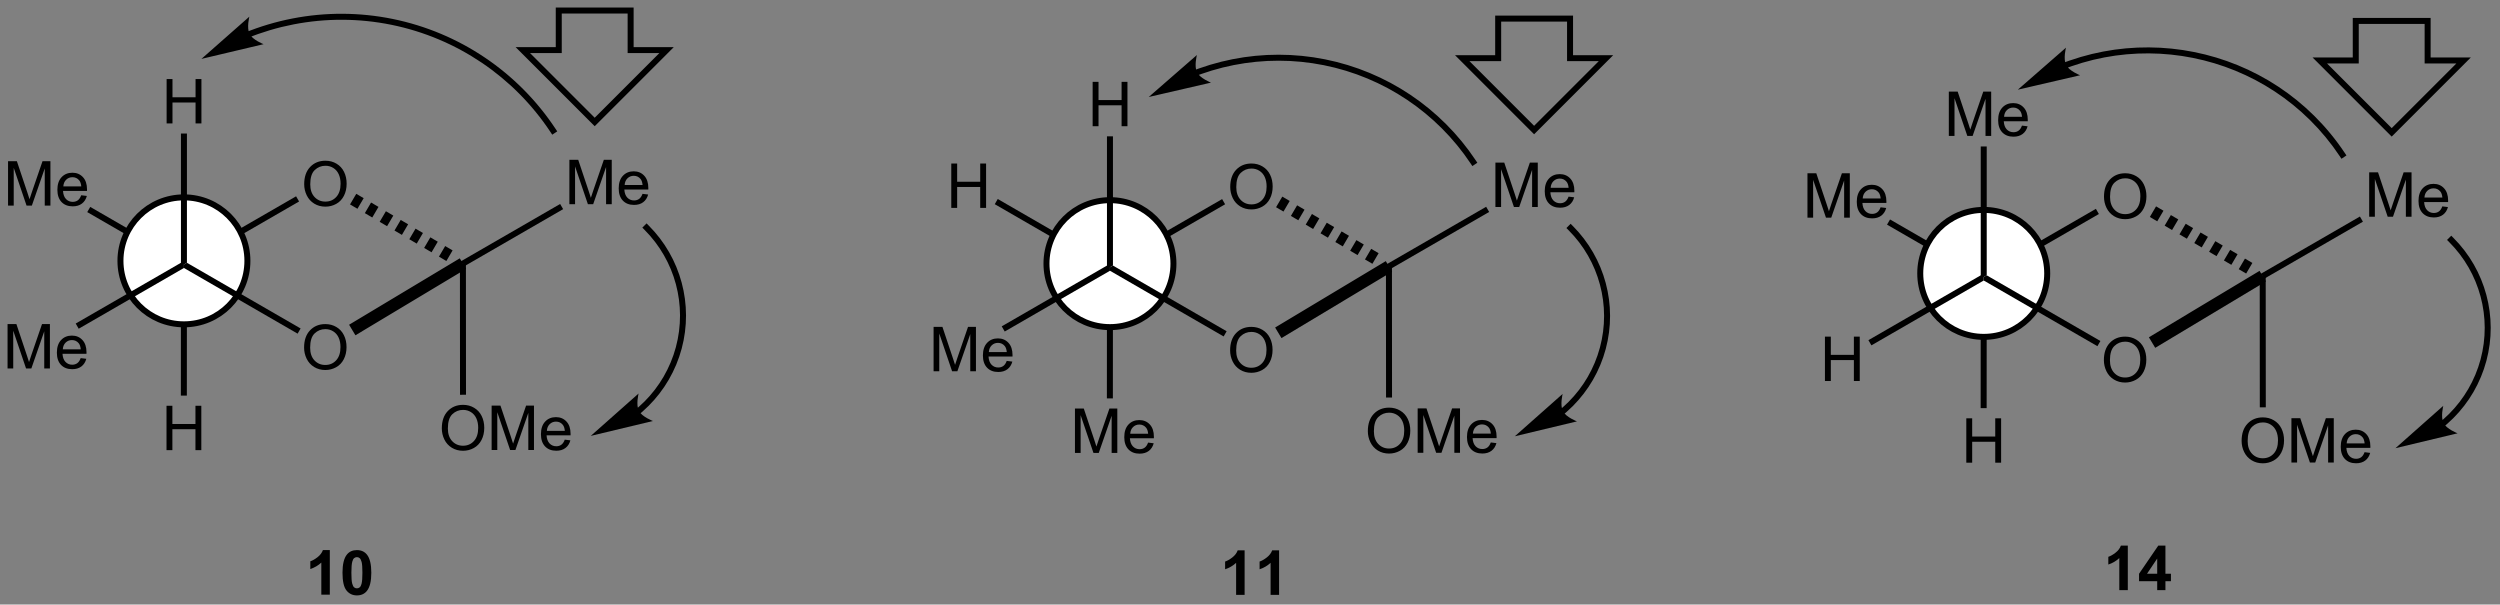 <?xml version="1.0" encoding="UTF-8"?>
<!DOCTYPE svg PUBLIC '-//W3C//DTD SVG 1.0//EN'
          'http://www.w3.org/TR/2001/REC-SVG-20010904/DTD/svg10.dtd'>
<svg stroke-dasharray="none" shape-rendering="auto" xmlns="http://www.w3.org/2000/svg" font-family="'Dialog'" text-rendering="auto" width="885" fill-opacity="1" color-interpolation="auto" color-rendering="auto" preserveAspectRatio="xMidYMid meet" font-size="12px" viewBox="0 0 885 214" fill="black" xmlns:xlink="http://www.w3.org/1999/xlink" stroke="black" image-rendering="auto" stroke-miterlimit="10" stroke-linecap="square" stroke-linejoin="miter" font-style="normal" stroke-width="1" height="214" stroke-dashoffset="0" font-weight="normal" stroke-opacity="1"
><rect x="0" y="0" width="885" height="214" fill="#808080" stroke="none"/><!--Generated by the Batik Graphics2D SVG Generator--><defs id="genericDefs"
  /><g
  ><defs id="defs1"
    ><clipPath clipPathUnits="userSpaceOnUse" id="clipPath1"
      ><path d="M1.683 1.404 L333.518 1.404 L333.518 81.439 L1.683 81.439 L1.683 1.404 Z"
      /></clipPath
      ><clipPath clipPathUnits="userSpaceOnUse" id="clipPath2"
      ><path d="M132.845 143.166 L132.845 220.976 L455.454 220.976 L455.454 143.166 Z"
      /></clipPath
    ></defs
    ><g transform="scale(2.667,2.667) translate(-1.683,-1.404) matrix(1.029,0,0,1.029,-134.961,-145.857)"
    ><path d="M133.831 169.633 L133.831 163.907 L134.971 163.907 L136.328 167.961 Q136.516 168.526 136.602 168.808 Q136.698 168.495 136.906 167.891 L138.276 163.907 L139.297 163.907 L139.297 169.633 L138.565 169.633 L138.565 164.839 L136.901 169.633 L136.219 169.633 L134.563 164.758 L134.563 169.633 L133.831 169.633 ZM143.268 168.297 L143.995 168.386 Q143.823 169.024 143.357 169.375 Q142.893 169.727 142.172 169.727 Q141.261 169.727 140.727 169.167 Q140.195 168.605 140.195 167.594 Q140.195 166.547 140.734 165.969 Q141.274 165.391 142.133 165.391 Q142.964 165.391 143.49 165.959 Q144.018 166.524 144.018 167.55 Q144.018 167.613 144.016 167.738 L140.922 167.738 Q140.961 168.422 141.307 168.787 Q141.656 169.149 142.175 169.149 Q142.563 169.149 142.836 168.946 Q143.109 168.743 143.268 168.297 ZM140.961 167.159 L143.276 167.159 Q143.229 166.636 143.011 166.375 Q142.675 165.969 142.141 165.969 Q141.656 165.969 141.326 166.295 Q140.995 166.618 140.961 167.159 Z" stroke="none" clip-path="url(#clipPath2)"
    /></g
    ><g transform="matrix(2.743,0,0,2.743,-364.385,-392.696)"
    ><path d="M156.579 176.853 L156.579 177.3 L156.192 177.523 L144.101 170.536 L144.488 169.867 Z" stroke="none" clip-path="url(#clipPath2)"
    /></g
    ><g transform="matrix(2.743,0,0,2.743,-364.385,-392.696)"
    ><path d="M172.1 166.944 Q172.1 165.517 172.866 164.713 Q173.631 163.905 174.842 163.905 Q175.634 163.905 176.269 164.285 Q176.907 164.663 177.241 165.34 Q177.577 166.017 177.577 166.876 Q177.577 167.749 177.225 168.436 Q176.874 169.124 176.228 169.478 Q175.584 169.832 174.837 169.832 Q174.03 169.832 173.392 169.442 Q172.756 169.048 172.428 168.374 Q172.1 167.697 172.1 166.944 ZM172.881 166.955 Q172.881 167.991 173.436 168.588 Q173.993 169.181 174.834 169.181 Q175.689 169.181 176.241 168.58 Q176.795 167.978 176.795 166.874 Q176.795 166.173 176.558 165.653 Q176.321 165.132 175.866 164.845 Q175.412 164.556 174.845 164.556 Q174.04 164.556 173.459 165.111 Q172.881 165.663 172.881 166.955 Z" stroke="none" clip-path="url(#clipPath2)"
    /></g
    ><g transform="matrix(2.743,0,0,2.743,-364.385,-392.696)"
    ><path d="M156.772 177.634 L156.579 177.3 L156.579 176.853 L171.053 168.497 L171.44 169.166 Z" stroke="none" clip-path="url(#clipPath2)"
    /></g
    ><g transform="matrix(2.743,0,0,2.743,-364.385,-392.696)"
    ><path d="M154.331 201.257 L154.331 195.53 L155.089 195.53 L155.089 197.882 L158.066 197.882 L158.066 195.53 L158.823 195.53 L158.823 201.257 L158.066 201.257 L158.066 198.556 L155.089 198.556 L155.089 201.257 L154.331 201.257 Z" stroke="none" clip-path="url(#clipPath2)"
    /></g
    ><g transform="matrix(2.743,0,0,2.743,-364.385,-392.696)"
    ><path d="M156.192 177.523 L156.579 177.3 L156.966 177.3 L156.955 194.219 L156.182 194.218 Z" stroke="none" clip-path="url(#clipPath2)"
    /></g
    ><g fill="white" transform="matrix(2.743,0,0,2.743,-364.385,-392.696)" stroke="white"
    ><path d="M156.579 185.02 C152.055 185.02 148.387 181.352 148.387 176.827 C148.387 172.303 152.055 168.635 156.579 168.635 C161.104 168.635 164.771 172.303 164.771 176.827 C164.771 181.352 161.104 185.02 156.579 185.02" stroke="none" clip-path="url(#clipPath2)"
    /></g
    ><g stroke-width="0.773" transform="matrix(2.743,0,0,2.743,-364.385,-392.696)" stroke-linejoin="round" stroke-linecap="round"
    ><path fill="none" d="M156.579 185.02 C152.055 185.02 148.387 181.352 148.387 176.827 C148.387 172.303 152.055 168.635 156.579 168.635 C161.104 168.635 164.771 172.303 164.771 176.827 C164.771 181.352 161.104 185.02 156.579 185.02" clip-path="url(#clipPath2)"
    /></g
    ><g transform="matrix(2.743,0,0,2.743,-364.385,-392.696)"
    ><path d="M172.087 188.027 Q172.087 186.6 172.852 185.795 Q173.618 184.988 174.829 184.988 Q175.62 184.988 176.256 185.368 Q176.894 185.745 177.227 186.423 Q177.563 187.1 177.563 187.959 Q177.563 188.831 177.212 189.519 Q176.86 190.206 176.214 190.561 Q175.571 190.915 174.823 190.915 Q174.016 190.915 173.378 190.524 Q172.743 190.131 172.415 189.456 Q172.087 188.779 172.087 188.027 ZM172.868 188.037 Q172.868 189.074 173.423 189.67 Q173.98 190.264 174.821 190.264 Q175.675 190.264 176.227 189.662 Q176.782 189.061 176.782 187.956 Q176.782 187.256 176.545 186.735 Q176.308 186.214 175.852 185.928 Q175.399 185.639 174.831 185.639 Q174.027 185.639 173.446 186.193 Q172.868 186.745 172.868 188.037 Z" stroke="none" clip-path="url(#clipPath2)"
    /></g
    ><g transform="matrix(2.743,0,0,2.743,-364.385,-392.696)"
    ><path d="M156.579 177.746 L156.579 177.3 L156.966 177.077 L171.637 185.553 L171.25 186.222 Z" stroke="none" clip-path="url(#clipPath2)"
    /></g
    ><g transform="matrix(2.743,0,0,2.743,-364.385,-392.696)"
    ><path d="M133.817 190.716 L133.817 184.989 L134.958 184.989 L136.315 189.044 Q136.502 189.609 136.588 189.89 Q136.684 189.578 136.893 188.974 L138.263 184.989 L139.283 184.989 L139.283 190.716 L138.552 190.716 L138.552 185.922 L136.888 190.716 L136.205 190.716 L134.549 185.841 L134.549 190.716 L133.817 190.716 ZM143.255 189.38 L143.981 189.468 Q143.809 190.106 143.343 190.458 Q142.88 190.81 142.158 190.81 Q141.247 190.81 140.713 190.25 Q140.182 189.687 140.182 188.677 Q140.182 187.63 140.721 187.052 Q141.26 186.474 142.119 186.474 Q142.95 186.474 143.476 187.041 Q144.005 187.606 144.005 188.632 Q144.005 188.695 144.002 188.82 L140.908 188.82 Q140.947 189.505 141.294 189.869 Q141.643 190.231 142.161 190.231 Q142.549 190.231 142.822 190.028 Q143.096 189.825 143.255 189.38 ZM140.947 188.242 L143.263 188.242 Q143.216 187.718 142.997 187.458 Q142.661 187.052 142.127 187.052 Q141.643 187.052 141.312 187.377 Q140.981 187.7 140.947 188.242 Z" stroke="none" clip-path="url(#clipPath2)"
    /></g
    ><g transform="matrix(2.743,0,0,2.743,-364.385,-392.696)"
    ><path d="M156.386 176.965 L156.579 177.3 L156.579 177.746 L142.997 185.587 L142.611 184.918 Z" stroke="none" clip-path="url(#clipPath2)"
    /></g
    ><g transform="matrix(2.743,0,0,2.743,-364.385,-392.696)"
    ><path d="M154.345 159.092 L154.345 153.365 L155.102 153.365 L155.102 155.717 L158.079 155.717 L158.079 153.365 L158.837 153.365 L158.837 159.092 L158.079 159.092 L158.079 156.392 L155.102 156.392 L155.102 159.092 L154.345 159.092 Z" stroke="none" clip-path="url(#clipPath2)"
    /></g
    ><g transform="matrix(2.743,0,0,2.743,-364.385,-392.696)"
    ><path d="M156.966 177.077 L156.579 177.3 L156.193 177.3 L156.193 160.396 L156.966 160.396 Z" stroke="none" clip-path="url(#clipPath2)"
    /></g
    ><g transform="matrix(2.743,0,0,2.743,-364.385,-392.696)"
    ><path d="M206.325 169.515 L206.325 163.789 L207.465 163.789 L208.822 167.843 Q209.01 168.409 209.096 168.69 Q209.192 168.377 209.4 167.773 L210.77 163.789 L211.791 163.789 L211.791 169.515 L211.059 169.515 L211.059 164.721 L209.395 169.515 L208.713 169.515 L207.057 164.64 L207.057 169.515 L206.325 169.515 ZM215.762 168.179 L216.489 168.268 Q216.317 168.906 215.851 169.257 Q215.387 169.609 214.666 169.609 Q213.755 169.609 213.221 169.049 Q212.689 168.487 212.689 167.476 Q212.689 166.429 213.228 165.851 Q213.768 165.273 214.627 165.273 Q215.458 165.273 215.984 165.841 Q216.512 166.406 216.512 167.432 Q216.512 167.494 216.51 167.619 L213.416 167.619 Q213.455 168.304 213.801 168.669 Q214.15 169.031 214.669 169.031 Q215.057 169.031 215.33 168.828 Q215.603 168.625 215.762 168.179 ZM213.455 167.041 L215.77 167.041 Q215.723 166.518 215.505 166.257 Q215.169 165.851 214.635 165.851 Q214.15 165.851 213.82 166.177 Q213.489 166.5 213.455 167.041 Z" stroke="none" clip-path="url(#clipPath2)"
    /></g
    ><g transform="matrix(2.743,0,0,2.743,-364.385,-392.696)"
    ><path d="M192.778 177.516 L192.584 177.181 L192.198 176.958 L205.13 169.487 L205.517 170.156 Z" stroke="none" clip-path="url(#clipPath2)"
    /></g
    ><g transform="matrix(2.743,0,0,2.743,-364.385,-392.696)"
    ><path d="M189.861 198.45 Q189.861 197.023 190.626 196.218 Q191.392 195.411 192.603 195.411 Q193.395 195.411 194.03 195.791 Q194.668 196.169 195.001 196.846 Q195.338 197.523 195.338 198.382 Q195.338 199.255 194.986 199.942 Q194.634 200.63 193.988 200.984 Q193.345 201.338 192.598 201.338 Q191.791 201.338 191.153 200.947 Q190.517 200.554 190.189 199.88 Q189.861 199.202 189.861 198.45 ZM190.642 198.46 Q190.642 199.497 191.197 200.093 Q191.754 200.687 192.595 200.687 Q193.45 200.687 194.001 200.085 Q194.556 199.484 194.556 198.38 Q194.556 197.679 194.319 197.158 Q194.082 196.637 193.626 196.351 Q193.173 196.062 192.606 196.062 Q191.801 196.062 191.22 196.617 Q190.642 197.169 190.642 198.46 ZM196.289 201.239 L196.289 195.512 L197.43 195.512 L198.787 199.567 Q198.974 200.132 199.06 200.413 Q199.156 200.101 199.365 199.497 L200.735 195.512 L201.755 195.512 L201.755 201.239 L201.024 201.239 L201.024 196.445 L199.36 201.239 L198.677 201.239 L197.021 196.364 L197.021 201.239 L196.289 201.239 ZM205.727 199.903 L206.453 199.992 Q206.281 200.63 205.815 200.981 Q205.352 201.333 204.63 201.333 Q203.719 201.333 203.185 200.773 Q202.654 200.21 202.654 199.2 Q202.654 198.153 203.193 197.575 Q203.732 196.997 204.591 196.997 Q205.422 196.997 205.948 197.564 Q206.477 198.13 206.477 199.156 Q206.477 199.218 206.474 199.343 L203.38 199.343 Q203.419 200.028 203.766 200.393 Q204.115 200.755 204.633 200.755 Q205.021 200.755 205.294 200.551 Q205.568 200.348 205.727 199.903 ZM203.419 198.765 L205.735 198.765 Q205.688 198.242 205.469 197.981 Q205.133 197.575 204.599 197.575 Q204.115 197.575 203.784 197.9 Q203.453 198.223 203.419 198.765 Z" stroke="none" clip-path="url(#clipPath2)"
    /></g
    ><g transform="matrix(2.743,0,0,2.743,-364.385,-392.696)"
    ><path d="M192.198 176.958 L192.584 177.181 L192.971 177.181 L192.982 194.109 L192.209 194.11 Z" stroke="none" clip-path="url(#clipPath2)"
    /></g
    ><g transform="matrix(2.743,0,0,2.743,-364.385,-392.696)"
    ><path d="M178.82 168.177 L179.776 168.738 L178.972 170.107 L178.016 169.546 ZM180.732 169.3 L181.688 169.862 L180.884 171.231 L179.928 170.669 ZM182.645 170.423 L183.601 170.985 L182.797 172.354 L181.841 171.792 ZM184.557 171.547 L185.513 172.108 L184.709 173.477 L183.753 172.915 ZM186.47 172.67 L187.426 173.231 L186.622 174.6 L185.666 174.039 ZM188.382 173.793 L189.338 174.355 L188.535 175.723 L187.578 175.162 ZM190.295 174.916 L191.251 175.478 L190.447 176.847 L189.491 176.285 Z" stroke="none" clip-path="url(#clipPath2)"
    /></g
    ><g transform="matrix(2.743,0,0,2.743,-364.385,-392.696)"
    ><path d="M192.176 176.501 L192.993 177.862 L178.711 186.433 L177.894 185.072 Z" stroke="none" clip-path="url(#clipPath2)"
    /></g
    ><g transform="matrix(2.743,0,0,2.743,-364.385,-392.696)"
    ><path d="M175.406 219.905 L174.31 219.905 L174.31 215.767 Q173.708 216.329 172.89 216.6 L172.89 215.602 Q173.32 215.462 173.823 215.071 Q174.328 214.678 174.515 214.155 L175.406 214.155 L175.406 219.905 ZM178.902 214.155 Q179.736 214.155 180.204 214.748 Q180.762 215.452 180.762 217.079 Q180.762 218.704 180.199 219.415 Q179.736 220.004 178.902 220.004 Q178.066 220.004 177.553 219.36 Q177.043 218.717 177.043 217.069 Q177.043 215.452 177.605 214.74 Q178.071 214.155 178.902 214.155 ZM178.902 215.064 Q178.704 215.064 178.548 215.191 Q178.392 215.319 178.306 215.647 Q178.191 216.071 178.191 217.079 Q178.191 218.087 178.293 218.464 Q178.394 218.842 178.548 218.967 Q178.704 219.092 178.902 219.092 Q179.103 219.092 179.259 218.964 Q179.415 218.837 179.501 218.509 Q179.613 218.087 179.613 217.079 Q179.613 216.071 179.512 215.696 Q179.41 215.319 179.256 215.191 Q179.103 215.064 178.902 215.064 Z" stroke="none" clip-path="url(#clipPath2)"
    /></g
    ><g stroke-linecap="butt" stroke-width="0.773" transform="matrix(2.743,0,0,2.743,-364.385,-392.696)"
    ><path fill="none" d="M214.228 144.525 L204.952 144.525 L204.952 149.629 L200.315 149.629 L209.59 158.905 L218.866 149.629 L214.228 149.629 Z" clip-path="url(#clipPath2)"
    /></g
    ><g transform="matrix(2.743,0,0,2.743,-364.385,-392.696)"
    ><path d="M215.503 196.5 C215.512 196.492 215.519 196.486 215.528 196.478 C215.546 196.463 215.562 196.449 215.579 196.435 C215.647 196.377 215.714 196.319 215.781 196.261 C216.048 196.026 216.307 195.783 216.558 195.532 C218.567 193.523 220.056 190.995 220.816 188.157 C221.576 185.32 221.551 182.387 220.816 179.643 C220.08 176.898 218.635 174.345 216.558 172.268 L216.285 171.994 L215.738 172.541 L216.011 172.814 C217.993 174.796 219.369 177.228 220.069 179.842 C220.769 182.456 220.794 185.252 220.069 187.958 C219.344 190.665 217.925 193.072 216.011 194.986 C215.772 195.225 215.525 195.457 215.271 195.68 C215.207 195.736 215.143 195.791 215.079 195.846 C215.063 195.859 215.046 195.874 215.03 195.887 C215.023 195.893 215.014 195.901 215.006 195.907 L214.71 196.156 L215.207 196.748 L215.503 196.5 ZM209.083 199.417 L217.103 197.496 C217.103 197.496 215.696 196.96 215.292 196.184 C214.888 195.408 215.255 193.948 215.255 193.948 Z" stroke="none" clip-path="url(#clipPath2)"
    /></g
    ><g transform="matrix(2.743,0,0,2.743,-364.385,-392.696)"
    ><path d="M165.186 147.911 L165.186 147.911 L165.191 147.909 C165.207 147.902 165.223 147.896 165.238 147.89 C165.3 147.867 165.361 147.843 165.423 147.82 C165.67 147.726 165.918 147.635 166.166 147.548 C166.664 147.373 167.166 147.21 167.671 147.06 C168.681 146.759 169.705 146.508 170.738 146.308 C174.87 145.505 179.159 145.509 183.365 146.365 C187.571 147.222 191.52 148.897 195.01 151.251 C198.5 153.606 201.53 156.642 203.898 160.222 L204.112 160.544 L204.756 160.118 L204.543 159.795 C202.119 156.131 199.016 153.022 195.442 150.611 C191.869 148.199 187.825 146.485 183.52 145.608 C179.214 144.731 174.822 144.727 170.59 145.549 C169.532 145.754 168.485 146.011 167.45 146.319 C166.933 146.473 166.42 146.639 165.91 146.819 C165.655 146.908 165.402 147.001 165.149 147.097 C165.085 147.121 165.022 147.145 164.959 147.17 C164.943 147.176 164.928 147.182 164.912 147.188 L164.911 147.188 L164.914 147.187 L164.552 147.323 L164.824 148.047 L165.186 147.911 ZM158.835 150.764 L166.86 148.864 C166.86 148.864 165.455 148.325 165.053 147.548 C164.65 146.77 165.022 145.312 165.022 145.312 Z" stroke="none" clip-path="url(#clipPath2)"
    /></g
    ><g transform="matrix(2.743,0,0,2.743,-364.385,-392.696)"
    ><path d="M366.105 171.251 L366.105 165.525 L367.245 165.525 L368.602 169.579 Q368.79 170.145 368.876 170.426 Q368.972 170.113 369.18 169.509 L370.55 165.525 L371.571 165.525 L371.571 171.251 L370.839 171.251 L370.839 166.457 L369.175 171.251 L368.493 171.251 L366.837 166.376 L366.837 171.251 L366.105 171.251 ZM375.542 169.916 L376.269 170.004 Q376.097 170.642 375.631 170.994 Q375.167 171.345 374.446 171.345 Q373.534 171.345 373.001 170.785 Q372.469 170.223 372.469 169.212 Q372.469 168.166 373.008 167.587 Q373.548 167.009 374.407 167.009 Q375.238 167.009 375.764 167.577 Q376.292 168.142 376.292 169.168 Q376.292 169.231 376.29 169.356 L373.196 169.356 Q373.235 170.041 373.581 170.405 Q373.93 170.767 374.449 170.767 Q374.837 170.767 375.11 170.564 Q375.383 170.361 375.542 169.916 ZM373.235 168.778 L375.55 168.778 Q375.503 168.254 375.284 167.994 Q374.949 167.587 374.415 167.587 Q373.93 167.587 373.599 167.913 Q373.269 168.236 373.235 168.778 Z" stroke="none" clip-path="url(#clipPath2)"
    /></g
    ><g transform="matrix(2.743,0,0,2.743,-364.385,-392.696)"
    ><path d="M388.853 178.471 L388.853 178.918 L388.466 179.141 L376.375 172.155 L376.762 171.485 Z" stroke="none" clip-path="url(#clipPath2)"
    /></g
    ><g transform="matrix(2.743,0,0,2.743,-364.385,-392.696)"
    ><path d="M404.374 168.562 Q404.374 167.135 405.14 166.331 Q405.905 165.523 407.116 165.523 Q407.908 165.523 408.543 165.904 Q409.181 166.281 409.515 166.958 Q409.851 167.635 409.851 168.495 Q409.851 169.367 409.499 170.054 Q409.148 170.742 408.502 171.096 Q407.858 171.45 407.111 171.45 Q406.304 171.45 405.666 171.06 Q405.03 170.667 404.702 169.992 Q404.374 169.315 404.374 168.562 ZM405.155 168.573 Q405.155 169.609 405.71 170.206 Q406.267 170.799 407.108 170.799 Q407.963 170.799 408.515 170.198 Q409.07 169.596 409.07 168.492 Q409.07 167.792 408.832 167.271 Q408.596 166.75 408.14 166.463 Q407.687 166.174 407.119 166.174 Q406.314 166.174 405.733 166.729 Q405.155 167.281 405.155 168.573 Z" stroke="none" clip-path="url(#clipPath2)"
    /></g
    ><g transform="matrix(2.743,0,0,2.743,-364.385,-392.696)"
    ><path d="M389.046 179.252 L388.853 178.918 L388.853 178.471 L403.327 170.115 L403.714 170.784 Z" stroke="none" clip-path="url(#clipPath2)"
    /></g
    ><g transform="matrix(2.743,0,0,2.743,-364.385,-392.696)"
    ><path d="M386.605 202.875 L386.605 197.149 L387.363 197.149 L387.363 199.5 L390.34 199.5 L390.34 197.149 L391.097 197.149 L391.097 202.875 L390.34 202.875 L390.34 200.175 L387.363 200.175 L387.363 202.875 L386.605 202.875 Z" stroke="none" clip-path="url(#clipPath2)"
    /></g
    ><g transform="matrix(2.743,0,0,2.743,-364.385,-392.696)"
    ><path d="M388.466 179.141 L388.853 178.918 L389.24 178.918 L389.229 195.837 L388.456 195.837 Z" stroke="none" clip-path="url(#clipPath2)"
    /></g
    ><g fill="white" transform="matrix(2.743,0,0,2.743,-364.385,-392.696)" stroke="white"
    ><path d="M388.853 186.638 C384.329 186.638 380.661 182.97 380.661 178.446 C380.661 173.921 384.329 170.253 388.853 170.253 C393.378 170.253 397.046 173.921 397.046 178.446 C397.046 182.97 393.378 186.638 388.853 186.638" stroke="none" clip-path="url(#clipPath2)"
    /></g
    ><g stroke-width="0.773" transform="matrix(2.743,0,0,2.743,-364.385,-392.696)" stroke-linejoin="round" stroke-linecap="round"
    ><path fill="none" d="M388.853 186.638 C384.329 186.638 380.661 182.97 380.661 178.446 C380.661 173.921 384.329 170.253 388.853 170.253 C393.378 170.253 397.046 173.921 397.046 178.446 C397.046 182.97 393.378 186.638 388.853 186.638" clip-path="url(#clipPath2)"
    /></g
    ><g transform="matrix(2.743,0,0,2.743,-364.385,-392.696)"
    ><path d="M404.361 189.645 Q404.361 188.218 405.126 187.413 Q405.892 186.606 407.103 186.606 Q407.894 186.606 408.53 186.986 Q409.168 187.364 409.501 188.041 Q409.837 188.718 409.837 189.577 Q409.837 190.45 409.486 191.137 Q409.134 191.825 408.488 192.179 Q407.845 192.533 407.098 192.533 Q406.29 192.533 405.652 192.142 Q405.017 191.749 404.689 191.075 Q404.361 190.397 404.361 189.645 ZM405.142 189.655 Q405.142 190.692 405.697 191.288 Q406.254 191.882 407.095 191.882 Q407.949 191.882 408.501 191.28 Q409.056 190.679 409.056 189.575 Q409.056 188.874 408.819 188.353 Q408.582 187.832 408.126 187.546 Q407.673 187.257 407.105 187.257 Q406.301 187.257 405.72 187.811 Q405.142 188.364 405.142 189.655 Z" stroke="none" clip-path="url(#clipPath2)"
    /></g
    ><g transform="matrix(2.743,0,0,2.743,-364.385,-392.696)"
    ><path d="M388.853 179.364 L388.853 178.918 L389.24 178.695 L403.911 187.171 L403.524 187.84 Z" stroke="none" clip-path="url(#clipPath2)"
    /></g
    ><g transform="matrix(2.743,0,0,2.743,-364.385,-392.696)"
    ><path d="M368.361 192.334 L368.361 186.607 L369.119 186.607 L369.119 188.959 L372.095 188.959 L372.095 186.607 L372.853 186.607 L372.853 192.334 L372.095 192.334 L372.095 189.633 L369.119 189.633 L369.119 192.334 L368.361 192.334 Z" stroke="none" clip-path="url(#clipPath2)"
    /></g
    ><g transform="matrix(2.743,0,0,2.743,-364.385,-392.696)"
    ><path d="M388.66 178.583 L388.853 178.918 L388.853 179.364 L374.358 187.733 L373.971 187.063 Z" stroke="none" clip-path="url(#clipPath2)"
    /></g
    ><g transform="matrix(2.743,0,0,2.743,-364.385,-392.696)"
    ><path d="M384.349 160.71 L384.349 154.984 L385.49 154.984 L386.847 159.038 Q387.034 159.603 387.12 159.885 Q387.216 159.572 387.425 158.968 L388.795 154.984 L389.815 154.984 L389.815 160.71 L389.084 160.71 L389.084 155.916 L387.42 160.71 L386.737 160.71 L385.081 155.835 L385.081 160.71 L384.349 160.71 ZM393.787 159.374 L394.513 159.463 Q394.341 160.101 393.875 160.452 Q393.412 160.804 392.69 160.804 Q391.779 160.804 391.245 160.244 Q390.714 159.682 390.714 158.671 Q390.714 157.624 391.253 157.046 Q391.792 156.468 392.651 156.468 Q393.482 156.468 394.008 157.036 Q394.537 157.601 394.537 158.627 Q394.537 158.689 394.534 158.814 L391.44 158.814 Q391.479 159.499 391.826 159.864 Q392.175 160.226 392.693 160.226 Q393.081 160.226 393.354 160.023 Q393.628 159.82 393.787 159.374 ZM391.479 158.236 L393.795 158.236 Q393.748 157.713 393.529 157.452 Q393.193 157.046 392.659 157.046 Q392.175 157.046 391.844 157.372 Q391.513 157.695 391.479 158.236 Z" stroke="none" clip-path="url(#clipPath2)"
    /></g
    ><g transform="matrix(2.743,0,0,2.743,-364.385,-392.696)"
    ><path d="M389.24 178.695 L388.853 178.918 L388.467 178.918 L388.467 162.065 L389.24 162.065 Z" stroke="none" clip-path="url(#clipPath2)"
    /></g
    ><g transform="matrix(2.743,0,0,2.743,-364.385,-392.696)"
    ><path d="M438.599 171.133 L438.599 165.407 L439.74 165.407 L441.096 169.462 Q441.284 170.027 441.37 170.308 Q441.466 169.995 441.674 169.391 L443.044 165.407 L444.065 165.407 L444.065 171.133 L443.333 171.133 L443.333 166.339 L441.669 171.133 L440.987 171.133 L439.331 166.258 L439.331 171.133 L438.599 171.133 ZM448.036 169.798 L448.763 169.886 Q448.591 170.524 448.125 170.876 Q447.661 171.227 446.94 171.227 Q446.029 171.227 445.495 170.667 Q444.963 170.105 444.963 169.094 Q444.963 168.048 445.502 167.469 Q446.042 166.891 446.901 166.891 Q447.732 166.891 448.258 167.459 Q448.786 168.024 448.786 169.05 Q448.786 169.113 448.784 169.238 L445.69 169.238 Q445.729 169.923 446.075 170.287 Q446.424 170.649 446.943 170.649 Q447.331 170.649 447.604 170.446 Q447.877 170.243 448.036 169.798 ZM445.729 168.66 L448.044 168.66 Q447.997 168.136 447.779 167.876 Q447.443 167.469 446.909 167.469 Q446.424 167.469 446.094 167.795 Q445.763 168.118 445.729 168.66 Z" stroke="none" clip-path="url(#clipPath2)"
    /></g
    ><g transform="matrix(2.743,0,0,2.743,-364.385,-392.696)"
    ><path d="M425.052 179.134 L424.858 178.8 L424.472 178.577 L437.404 171.105 L437.791 171.774 Z" stroke="none" clip-path="url(#clipPath2)"
    /></g
    ><g transform="matrix(2.743,0,0,2.743,-364.385,-392.696)"
    ><path d="M422.135 200.068 Q422.135 198.641 422.901 197.836 Q423.666 197.029 424.877 197.029 Q425.669 197.029 426.304 197.409 Q426.942 197.787 427.276 198.464 Q427.611 199.141 427.611 200 Q427.611 200.873 427.26 201.56 Q426.908 202.248 426.262 202.602 Q425.619 202.956 424.872 202.956 Q424.065 202.956 423.427 202.565 Q422.791 202.172 422.463 201.498 Q422.135 200.821 422.135 200.068 ZM422.916 200.078 Q422.916 201.115 423.471 201.711 Q424.028 202.305 424.869 202.305 Q425.723 202.305 426.276 201.703 Q426.83 201.102 426.83 199.998 Q426.83 199.297 426.593 198.776 Q426.356 198.255 425.901 197.969 Q425.447 197.68 424.88 197.68 Q424.075 197.68 423.494 198.235 Q422.916 198.787 422.916 200.078 ZM428.563 202.857 L428.563 197.13 L429.704 197.13 L431.061 201.185 Q431.248 201.75 431.334 202.031 Q431.43 201.719 431.639 201.115 L433.009 197.13 L434.029 197.13 L434.029 202.857 L433.298 202.857 L433.298 198.063 L431.634 202.857 L430.951 202.857 L429.295 197.982 L429.295 202.857 L428.563 202.857 ZM438.001 201.521 L438.727 201.61 Q438.555 202.248 438.089 202.599 Q437.626 202.951 436.904 202.951 Q435.993 202.951 435.459 202.391 Q434.928 201.828 434.928 200.818 Q434.928 199.771 435.467 199.193 Q436.006 198.615 436.865 198.615 Q437.696 198.615 438.222 199.183 Q438.751 199.748 438.751 200.774 Q438.751 200.836 438.748 200.961 L435.654 200.961 Q435.693 201.646 436.04 202.011 Q436.389 202.373 436.907 202.373 Q437.295 202.373 437.568 202.169 Q437.842 201.966 438.001 201.521 ZM435.693 200.383 L438.009 200.383 Q437.962 199.86 437.743 199.599 Q437.407 199.193 436.873 199.193 Q436.389 199.193 436.058 199.518 Q435.727 199.841 435.693 200.383 Z" stroke="none" clip-path="url(#clipPath2)"
    /></g
    ><g transform="matrix(2.743,0,0,2.743,-364.385,-392.696)"
    ><path d="M424.472 178.577 L424.858 178.8 L425.245 178.799 L425.256 195.728 L424.483 195.728 Z" stroke="none" clip-path="url(#clipPath2)"
    /></g
    ><g transform="matrix(2.743,0,0,2.743,-364.385,-392.696)"
    ><path d="M411.094 169.795 L412.05 170.357 L411.246 171.725 L410.29 171.164 ZM413.006 170.918 L413.962 171.48 L413.158 172.849 L412.202 172.287 ZM414.919 172.041 L415.875 172.603 L415.071 173.972 L414.115 173.41 ZM416.831 173.165 L417.787 173.726 L416.983 175.095 L416.027 174.533 ZM418.744 174.288 L419.7 174.85 L418.896 176.218 L417.94 175.657 ZM420.656 175.411 L421.612 175.973 L420.808 177.341 L419.852 176.78 ZM422.569 176.534 L423.525 177.096 L422.721 178.465 L421.765 177.903 Z" stroke="none" clip-path="url(#clipPath2)"
    /></g
    ><g transform="matrix(2.743,0,0,2.743,-364.385,-392.696)"
    ><path d="M424.45 178.119 L425.267 179.48 L410.985 188.052 L410.168 186.69 Z" stroke="none" clip-path="url(#clipPath2)"
    /></g
    ><g transform="matrix(2.743,0,0,2.743,-364.385,-392.696)"
    ><path d="M407.448 219.325 L406.351 219.325 L406.351 215.187 Q405.75 215.749 404.932 216.02 L404.932 215.023 Q405.362 214.882 405.864 214.491 Q406.37 214.098 406.557 213.575 L407.448 213.575 L407.448 219.325 ZM411.241 219.325 L411.241 218.171 L408.897 218.171 L408.897 217.21 L411.381 213.575 L412.303 213.575 L412.303 217.208 L413.014 217.208 L413.014 218.171 L412.303 218.171 L412.303 219.325 L411.241 219.325 ZM411.241 217.208 L411.241 215.249 L409.926 217.208 L411.241 217.208 Z" stroke="none" clip-path="url(#clipPath2)"
    /></g
    ><g transform="matrix(2.743,0,0,2.743,-364.385,-392.696)"
    ><path d="M448.408 198.086 C448.417 198.079 448.425 198.072 448.434 198.065 C448.451 198.05 448.468 198.036 448.485 198.022 C448.553 197.964 448.62 197.906 448.687 197.847 C448.953 197.613 449.212 197.37 449.464 197.119 C451.473 195.11 452.961 192.581 453.721 189.744 C454.481 186.907 454.457 183.974 453.721 181.23 C452.986 178.485 451.541 175.931 449.464 173.855 L449.19 173.581 L448.644 174.128 L448.917 174.401 C450.898 176.382 452.274 178.815 452.974 181.429 C453.675 184.042 453.7 186.839 452.974 189.545 C452.249 192.251 450.83 194.659 448.917 196.573 C448.678 196.812 448.431 197.043 448.176 197.267 C448.113 197.322 448.049 197.378 447.984 197.433 C447.968 197.446 447.952 197.46 447.936 197.474 C447.928 197.481 447.92 197.488 447.912 197.494 L447.615 197.742 L448.112 198.335 L448.408 198.086 ZM441.989 201.004 L450.008 199.083 C450.008 199.083 448.602 198.547 448.198 197.771 C447.793 196.994 448.161 195.535 448.161 195.535 Z" stroke="none" clip-path="url(#clipPath2)"
    /></g
    ><g stroke-linecap="butt" stroke-width="0.773" transform="matrix(2.743,0,0,2.743,-364.385,-392.696)"
    ><path fill="none" d="M446.142 145.864 L436.866 145.864 L436.866 150.968 L432.228 150.968 L441.504 160.244 L450.78 150.968 L446.142 150.968 Z" clip-path="url(#clipPath2)"
    /></g
    ><g transform="matrix(2.743,0,0,2.743,-364.385,-392.696)"
    ><path d="M399.616 151.916 L399.619 151.915 L399.624 151.913 C399.639 151.907 399.653 151.902 399.668 151.896 C399.725 151.875 399.783 151.854 399.841 151.833 C399.957 151.791 400.073 151.749 400.189 151.709 C400.653 151.547 401.12 151.397 401.589 151.259 C402.526 150.983 403.473 150.754 404.423 150.574 C408.228 149.851 412.111 149.886 415.851 150.635 C423.328 152.131 430.239 156.478 434.807 163.332 L435.021 163.653 L435.665 163.225 L435.45 162.903 C430.769 155.879 423.681 151.413 416.003 149.877 C412.165 149.109 408.181 149.073 404.279 149.815 C403.302 150 402.332 150.234 401.37 150.517 C400.889 150.659 400.41 150.813 399.934 150.979 C399.815 151.021 399.696 151.063 399.577 151.106 C399.518 151.128 399.458 151.15 399.399 151.172 C399.384 151.177 399.369 151.183 399.355 151.188 L399.349 151.19 L399.346 151.191 L398.984 151.326 L399.253 152.05 L399.616 151.916 ZM393.254 154.738 L401.288 152.876 C401.288 152.876 399.885 152.33 399.486 151.551 C399.088 150.772 399.466 149.315 399.466 149.315 Z" stroke="none" clip-path="url(#clipPath2)"
    /></g
    ><g transform="matrix(2.743,0,0,2.743,-364.385,-392.696)"
    ><path d="M255.61 169.993 L255.61 164.267 L256.368 164.267 L256.368 166.618 L259.344 166.618 L259.344 164.267 L260.102 164.267 L260.102 169.993 L259.344 169.993 L259.344 167.293 L256.368 167.293 L256.368 169.993 L255.61 169.993 Z" stroke="none" clip-path="url(#clipPath2)"
    /></g
    ><g transform="matrix(2.743,0,0,2.743,-364.385,-392.696)"
    ><path d="M276.089 177.213 L276.089 177.66 L275.702 177.882 L261.221 169.515 L261.607 168.846 Z" stroke="none" clip-path="url(#clipPath2)"
    /></g
    ><g transform="matrix(2.743,0,0,2.743,-364.385,-392.696)"
    ><path d="M291.61 167.304 Q291.61 165.877 292.375 165.072 Q293.141 164.265 294.352 164.265 Q295.144 164.265 295.779 164.645 Q296.417 165.023 296.75 165.7 Q297.086 166.377 297.086 167.237 Q297.086 168.109 296.735 168.796 Q296.383 169.484 295.737 169.838 Q295.094 170.192 294.347 170.192 Q293.539 170.192 292.901 169.802 Q292.266 169.408 291.938 168.734 Q291.61 168.057 291.61 167.304 ZM292.391 167.315 Q292.391 168.351 292.946 168.947 Q293.503 169.541 294.344 169.541 Q295.198 169.541 295.75 168.94 Q296.305 168.338 296.305 167.234 Q296.305 166.533 296.068 166.013 Q295.831 165.492 295.375 165.205 Q294.922 164.916 294.354 164.916 Q293.55 164.916 292.969 165.471 Q292.391 166.023 292.391 167.315 Z" stroke="none" clip-path="url(#clipPath2)"
    /></g
    ><g transform="matrix(2.743,0,0,2.743,-364.385,-392.696)"
    ><path d="M276.282 177.994 L276.089 177.66 L276.089 177.213 L290.563 168.857 L290.95 169.526 Z" stroke="none" clip-path="url(#clipPath2)"
    /></g
    ><g transform="matrix(2.743,0,0,2.743,-364.385,-392.696)"
    ><path d="M271.571 201.617 L271.571 195.89 L272.712 195.89 L274.069 199.945 Q274.256 200.51 274.342 200.792 Q274.438 200.479 274.647 199.875 L276.017 195.89 L277.037 195.89 L277.037 201.617 L276.306 201.617 L276.306 196.823 L274.642 201.617 L273.959 201.617 L272.303 196.742 L272.303 201.617 L271.571 201.617 ZM281.009 200.281 L281.735 200.37 Q281.563 201.008 281.097 201.359 Q280.634 201.711 279.912 201.711 Q279.001 201.711 278.467 201.151 Q277.936 200.588 277.936 199.578 Q277.936 198.531 278.475 197.953 Q279.014 197.375 279.873 197.375 Q280.704 197.375 281.23 197.942 Q281.759 198.508 281.759 199.534 Q281.759 199.596 281.756 199.721 L278.662 199.721 Q278.702 200.406 279.048 200.771 Q279.397 201.133 279.915 201.133 Q280.303 201.133 280.577 200.929 Q280.85 200.726 281.009 200.281 ZM278.702 199.143 L281.017 199.143 Q280.97 198.62 280.751 198.359 Q280.415 197.953 279.881 197.953 Q279.397 197.953 279.066 198.279 Q278.735 198.601 278.702 199.143 Z" stroke="none" clip-path="url(#clipPath2)"
    /></g
    ><g transform="matrix(2.743,0,0,2.743,-364.385,-392.696)"
    ><path d="M275.702 177.882 L276.089 177.66 L276.475 177.66 L276.464 194.579 L275.691 194.578 Z" stroke="none" clip-path="url(#clipPath2)"
    /></g
    ><g fill="white" transform="matrix(2.743,0,0,2.743,-364.385,-392.696)" stroke="white"
    ><path d="M276.089 185.38 C271.564 185.38 267.896 181.712 267.896 177.187 C267.896 172.663 271.564 168.995 276.089 168.995 C280.613 168.995 284.281 172.663 284.281 177.187 C284.281 181.712 280.613 185.38 276.089 185.38" stroke="none" clip-path="url(#clipPath2)"
    /></g
    ><g stroke-width="0.773" transform="matrix(2.743,0,0,2.743,-364.385,-392.696)" stroke-linejoin="round" stroke-linecap="round"
    ><path fill="none" d="M276.089 185.38 C271.564 185.38 267.896 181.712 267.896 177.187 C267.896 172.663 271.564 168.995 276.089 168.995 C280.613 168.995 284.281 172.663 284.281 177.187 C284.281 181.712 280.613 185.38 276.089 185.38" clip-path="url(#clipPath2)"
    /></g
    ><g transform="matrix(2.743,0,0,2.743,-364.385,-392.696)"
    ><path d="M291.596 188.387 Q291.596 186.96 292.362 186.155 Q293.127 185.348 294.338 185.348 Q295.13 185.348 295.765 185.728 Q296.403 186.106 296.737 186.783 Q297.073 187.46 297.073 188.319 Q297.073 189.191 296.721 189.879 Q296.37 190.566 295.724 190.921 Q295.08 191.275 294.333 191.275 Q293.526 191.275 292.888 190.884 Q292.252 190.491 291.924 189.816 Q291.596 189.139 291.596 188.387 ZM292.377 188.397 Q292.377 189.434 292.932 190.03 Q293.489 190.624 294.33 190.624 Q295.185 190.624 295.737 190.022 Q296.291 189.421 296.291 188.316 Q296.291 187.616 296.054 187.095 Q295.817 186.574 295.362 186.288 Q294.909 185.999 294.341 185.999 Q293.536 185.999 292.955 186.553 Q292.377 187.106 292.377 188.397 Z" stroke="none" clip-path="url(#clipPath2)"
    /></g
    ><g transform="matrix(2.743,0,0,2.743,-364.385,-392.696)"
    ><path d="M276.089 178.106 L276.089 177.66 L276.475 177.436 L291.146 185.913 L290.759 186.582 Z" stroke="none" clip-path="url(#clipPath2)"
    /></g
    ><g transform="matrix(2.743,0,0,2.743,-364.385,-392.696)"
    ><path d="M253.327 191.076 L253.327 185.349 L254.468 185.349 L255.824 189.404 Q256.012 189.969 256.098 190.25 Q256.194 189.938 256.402 189.334 L257.772 185.349 L258.793 185.349 L258.793 191.076 L258.061 191.076 L258.061 186.281 L256.397 191.076 L255.715 191.076 L254.059 186.201 L254.059 191.076 L253.327 191.076 ZM262.764 189.74 L263.491 189.828 Q263.319 190.466 262.853 190.818 Q262.389 191.17 261.668 191.17 Q260.757 191.17 260.223 190.61 Q259.692 190.047 259.692 189.037 Q259.692 187.99 260.231 187.412 Q260.77 186.834 261.629 186.834 Q262.46 186.834 262.986 187.401 Q263.514 187.966 263.514 188.993 Q263.514 189.055 263.512 189.18 L260.418 189.18 Q260.457 189.865 260.803 190.229 Q261.152 190.591 261.671 190.591 Q262.059 190.591 262.332 190.388 Q262.606 190.185 262.764 189.74 ZM260.457 188.602 L262.772 188.602 Q262.725 188.078 262.507 187.818 Q262.171 187.412 261.637 187.412 Q261.152 187.412 260.822 187.737 Q260.491 188.06 260.457 188.602 Z" stroke="none" clip-path="url(#clipPath2)"
    /></g
    ><g transform="matrix(2.743,0,0,2.743,-364.385,-392.696)"
    ><path d="M275.896 177.325 L276.089 177.66 L276.089 178.106 L262.507 185.947 L262.121 185.278 Z" stroke="none" clip-path="url(#clipPath2)"
    /></g
    ><g transform="matrix(2.743,0,0,2.743,-364.385,-392.696)"
    ><path d="M273.854 159.452 L273.854 153.726 L274.612 153.726 L274.612 156.077 L277.589 156.077 L277.589 153.726 L278.346 153.726 L278.346 159.452 L277.589 159.452 L277.589 156.752 L274.612 156.752 L274.612 159.452 L273.854 159.452 Z" stroke="none" clip-path="url(#clipPath2)"
    /></g
    ><g transform="matrix(2.743,0,0,2.743,-364.385,-392.696)"
    ><path d="M276.475 177.436 L276.089 177.66 L275.702 177.66 L275.702 160.756 L276.475 160.756 Z" stroke="none" clip-path="url(#clipPath2)"
    /></g
    ><g transform="matrix(2.743,0,0,2.743,-364.385,-392.696)"
    ><path d="M325.834 169.875 L325.834 164.149 L326.975 164.149 L328.332 168.203 Q328.519 168.768 328.605 169.05 Q328.702 168.737 328.91 168.133 L330.28 164.149 L331.301 164.149 L331.301 169.875 L330.569 169.875 L330.569 165.081 L328.905 169.875 L328.223 169.875 L326.566 165 L326.566 169.875 L325.834 169.875 ZM335.272 168.539 L335.998 168.628 Q335.827 169.266 335.361 169.618 Q334.897 169.969 334.176 169.969 Q333.264 169.969 332.73 169.409 Q332.199 168.847 332.199 167.836 Q332.199 166.789 332.738 166.211 Q333.277 165.633 334.137 165.633 Q334.967 165.633 335.493 166.201 Q336.022 166.766 336.022 167.792 Q336.022 167.855 336.019 167.98 L332.926 167.98 Q332.965 168.664 333.311 169.029 Q333.66 169.391 334.178 169.391 Q334.566 169.391 334.84 169.188 Q335.113 168.985 335.272 168.539 ZM332.965 167.401 L335.28 167.401 Q335.233 166.878 335.014 166.618 Q334.678 166.211 334.144 166.211 Q333.66 166.211 333.329 166.537 Q332.998 166.86 332.965 167.401 Z" stroke="none" clip-path="url(#clipPath2)"
    /></g
    ><g transform="matrix(2.743,0,0,2.743,-364.385,-392.696)"
    ><path d="M312.287 177.876 L312.094 177.542 L311.707 177.319 L324.639 169.847 L325.026 170.516 Z" stroke="none" clip-path="url(#clipPath2)"
    /></g
    ><g transform="matrix(2.743,0,0,2.743,-364.385,-392.696)"
    ><path d="M309.37 198.81 Q309.37 197.383 310.136 196.578 Q310.902 195.771 312.113 195.771 Q312.904 195.771 313.54 196.151 Q314.178 196.529 314.511 197.206 Q314.847 197.883 314.847 198.742 Q314.847 199.614 314.495 200.302 Q314.144 200.989 313.498 201.344 Q312.855 201.698 312.108 201.698 Q311.3 201.698 310.662 201.307 Q310.027 200.914 309.699 200.239 Q309.37 199.562 309.37 198.81 ZM310.152 198.82 Q310.152 199.857 310.707 200.453 Q311.264 201.047 312.105 201.047 Q312.959 201.047 313.511 200.445 Q314.066 199.844 314.066 198.739 Q314.066 198.039 313.829 197.518 Q313.592 196.997 313.136 196.711 Q312.683 196.422 312.115 196.422 Q311.311 196.422 310.73 196.976 Q310.152 197.529 310.152 198.82 ZM315.799 201.599 L315.799 195.872 L316.94 195.872 L318.296 199.927 Q318.484 200.492 318.57 200.773 Q318.666 200.461 318.875 199.857 L320.244 195.872 L321.265 195.872 L321.265 201.599 L320.533 201.599 L320.533 196.805 L318.869 201.599 L318.187 201.599 L316.531 196.724 L316.531 201.599 L315.799 201.599 ZM325.236 200.263 L325.963 200.351 Q325.791 200.989 325.325 201.341 Q324.861 201.693 324.14 201.693 Q323.229 201.693 322.695 201.133 Q322.163 200.57 322.163 199.56 Q322.163 198.513 322.703 197.935 Q323.242 197.357 324.101 197.357 Q324.932 197.357 325.458 197.924 Q325.986 198.489 325.986 199.516 Q325.986 199.578 325.984 199.703 L322.89 199.703 Q322.929 200.388 323.276 200.752 Q323.625 201.114 324.143 201.114 Q324.531 201.114 324.804 200.911 Q325.078 200.708 325.236 200.263 ZM322.929 199.125 L325.244 199.125 Q325.197 198.601 324.979 198.341 Q324.643 197.935 324.109 197.935 Q323.625 197.935 323.294 198.26 Q322.963 198.583 322.929 199.125 Z" stroke="none" clip-path="url(#clipPath2)"
    /></g
    ><g transform="matrix(2.743,0,0,2.743,-364.385,-392.696)"
    ><path d="M311.707 177.319 L312.094 177.542 L312.481 177.541 L312.491 194.47 L311.718 194.47 Z" stroke="none" clip-path="url(#clipPath2)"
    /></g
    ><g transform="matrix(2.743,0,0,2.743,-364.385,-392.696)"
    ><path d="M298.329 168.537 L299.285 169.099 L298.481 170.467 L297.525 169.906 ZM300.242 169.66 L301.198 170.222 L300.394 171.59 L299.438 171.029 ZM302.154 170.783 L303.11 171.345 L302.307 172.714 L301.35 172.152 ZM304.067 171.907 L305.023 172.468 L304.219 173.837 L303.263 173.275 ZM305.979 173.03 L306.935 173.591 L306.132 174.96 L305.175 174.399 ZM307.892 174.153 L308.848 174.715 L308.044 176.083 L307.088 175.522 ZM309.804 175.276 L310.76 175.838 L309.957 177.207 L309 176.645 Z" stroke="none" clip-path="url(#clipPath2)"
    /></g
    ><g transform="matrix(2.743,0,0,2.743,-364.385,-392.696)"
    ><path d="M311.686 176.861 L312.502 178.222 L298.221 186.793 L297.404 185.432 Z" stroke="none" clip-path="url(#clipPath2)"
    /></g
    ><g transform="matrix(2.743,0,0,2.743,-364.385,-392.696)"
    ><path d="M293.466 219.936 L292.37 219.936 L292.37 215.798 Q291.768 216.361 290.95 216.632 L290.95 215.634 Q291.38 215.494 291.883 215.103 Q292.388 214.71 292.575 214.186 L293.466 214.186 L293.466 219.936 ZM297.915 219.936 L296.819 219.936 L296.819 215.798 Q296.217 216.361 295.4 216.632 L295.4 215.634 Q295.829 215.494 296.332 215.103 Q296.837 214.71 297.025 214.186 L297.915 214.186 L297.915 219.936 Z" stroke="none" clip-path="url(#clipPath2)"
    /></g
    ><g stroke-linecap="butt" stroke-width="0.773" transform="matrix(2.743,0,0,2.743,-364.385,-392.696)"
    ><path fill="none" d="M335.466 145.566 L326.19 145.566 L326.19 150.67 L321.552 150.67 L330.828 159.946 L340.104 150.67 L335.466 150.67 Z" clip-path="url(#clipPath2)"
    /></g
    ><g transform="matrix(2.743,0,0,2.743,-364.385,-392.696)"
    ><path d="M334.757 196.549 C334.766 196.542 334.774 196.535 334.783 196.527 C334.8 196.513 334.817 196.499 334.834 196.485 C334.901 196.427 334.968 196.369 335.035 196.31 C335.302 196.076 335.561 195.833 335.812 195.582 C337.821 193.573 339.31 191.044 340.07 188.207 C340.83 185.37 340.805 182.437 340.07 179.692 C339.335 176.948 337.889 174.394 335.812 172.317 L335.539 172.044 L334.993 172.591 L335.266 172.864 C337.247 174.845 338.623 177.278 339.323 179.892 C340.024 182.505 340.049 185.301 339.323 188.008 C338.598 190.714 337.179 193.122 335.266 195.035 C335.026 195.275 334.779 195.506 334.525 195.73 C334.462 195.785 334.397 195.841 334.333 195.895 C334.317 195.909 334.3 195.923 334.284 195.937 C334.277 195.943 334.268 195.95 334.26 195.957 L333.964 196.205 L334.461 196.798 L334.757 196.549 ZM328.338 199.466 L336.357 197.545 C336.357 197.545 334.95 197.01 334.546 196.233 C334.142 195.457 334.51 193.998 334.51 193.998 Z" stroke="none" clip-path="url(#clipPath2)"
    /></g
    ><g transform="matrix(2.743,0,0,2.743,-364.385,-392.696)"
    ><path d="M287.46 152.862 L287.46 152.862 L287.458 152.863 L287.459 152.862 L287.464 152.861 C287.479 152.855 287.494 152.85 287.507 152.845 C287.621 152.803 287.736 152.761 287.85 152.72 C288.308 152.558 288.77 152.406 289.234 152.266 C290.163 151.986 291.106 151.751 292.056 151.563 C295.86 150.811 299.811 150.801 303.687 151.577 C307.564 152.352 311.207 153.882 314.428 156.04 C317.65 158.198 320.451 160.984 322.644 164.274 L322.858 164.596 L323.501 164.167 L323.287 163.845 C321.038 160.471 318.164 157.612 314.859 155.398 C311.553 153.184 307.815 151.614 303.839 150.819 C299.863 150.023 295.81 150.033 291.906 150.805 C290.93 150.998 289.965 151.238 289.011 151.526 C288.534 151.67 288.061 151.825 287.591 151.992 C287.473 152.034 287.356 152.076 287.239 152.12 C287.224 152.125 287.21 152.13 287.195 152.136 L287.191 152.137 L287.187 152.139 L287.185 152.14 L287.18 152.142 L286.82 152.281 L287.099 153.002 L287.46 152.862 ZM281.091 155.681 L289.126 153.826 C289.126 153.826 287.724 153.278 287.326 152.499 C286.928 151.72 287.308 150.263 287.308 150.263 Z" stroke="none" clip-path="url(#clipPath2)"
    /></g
  ></g
></svg
>
